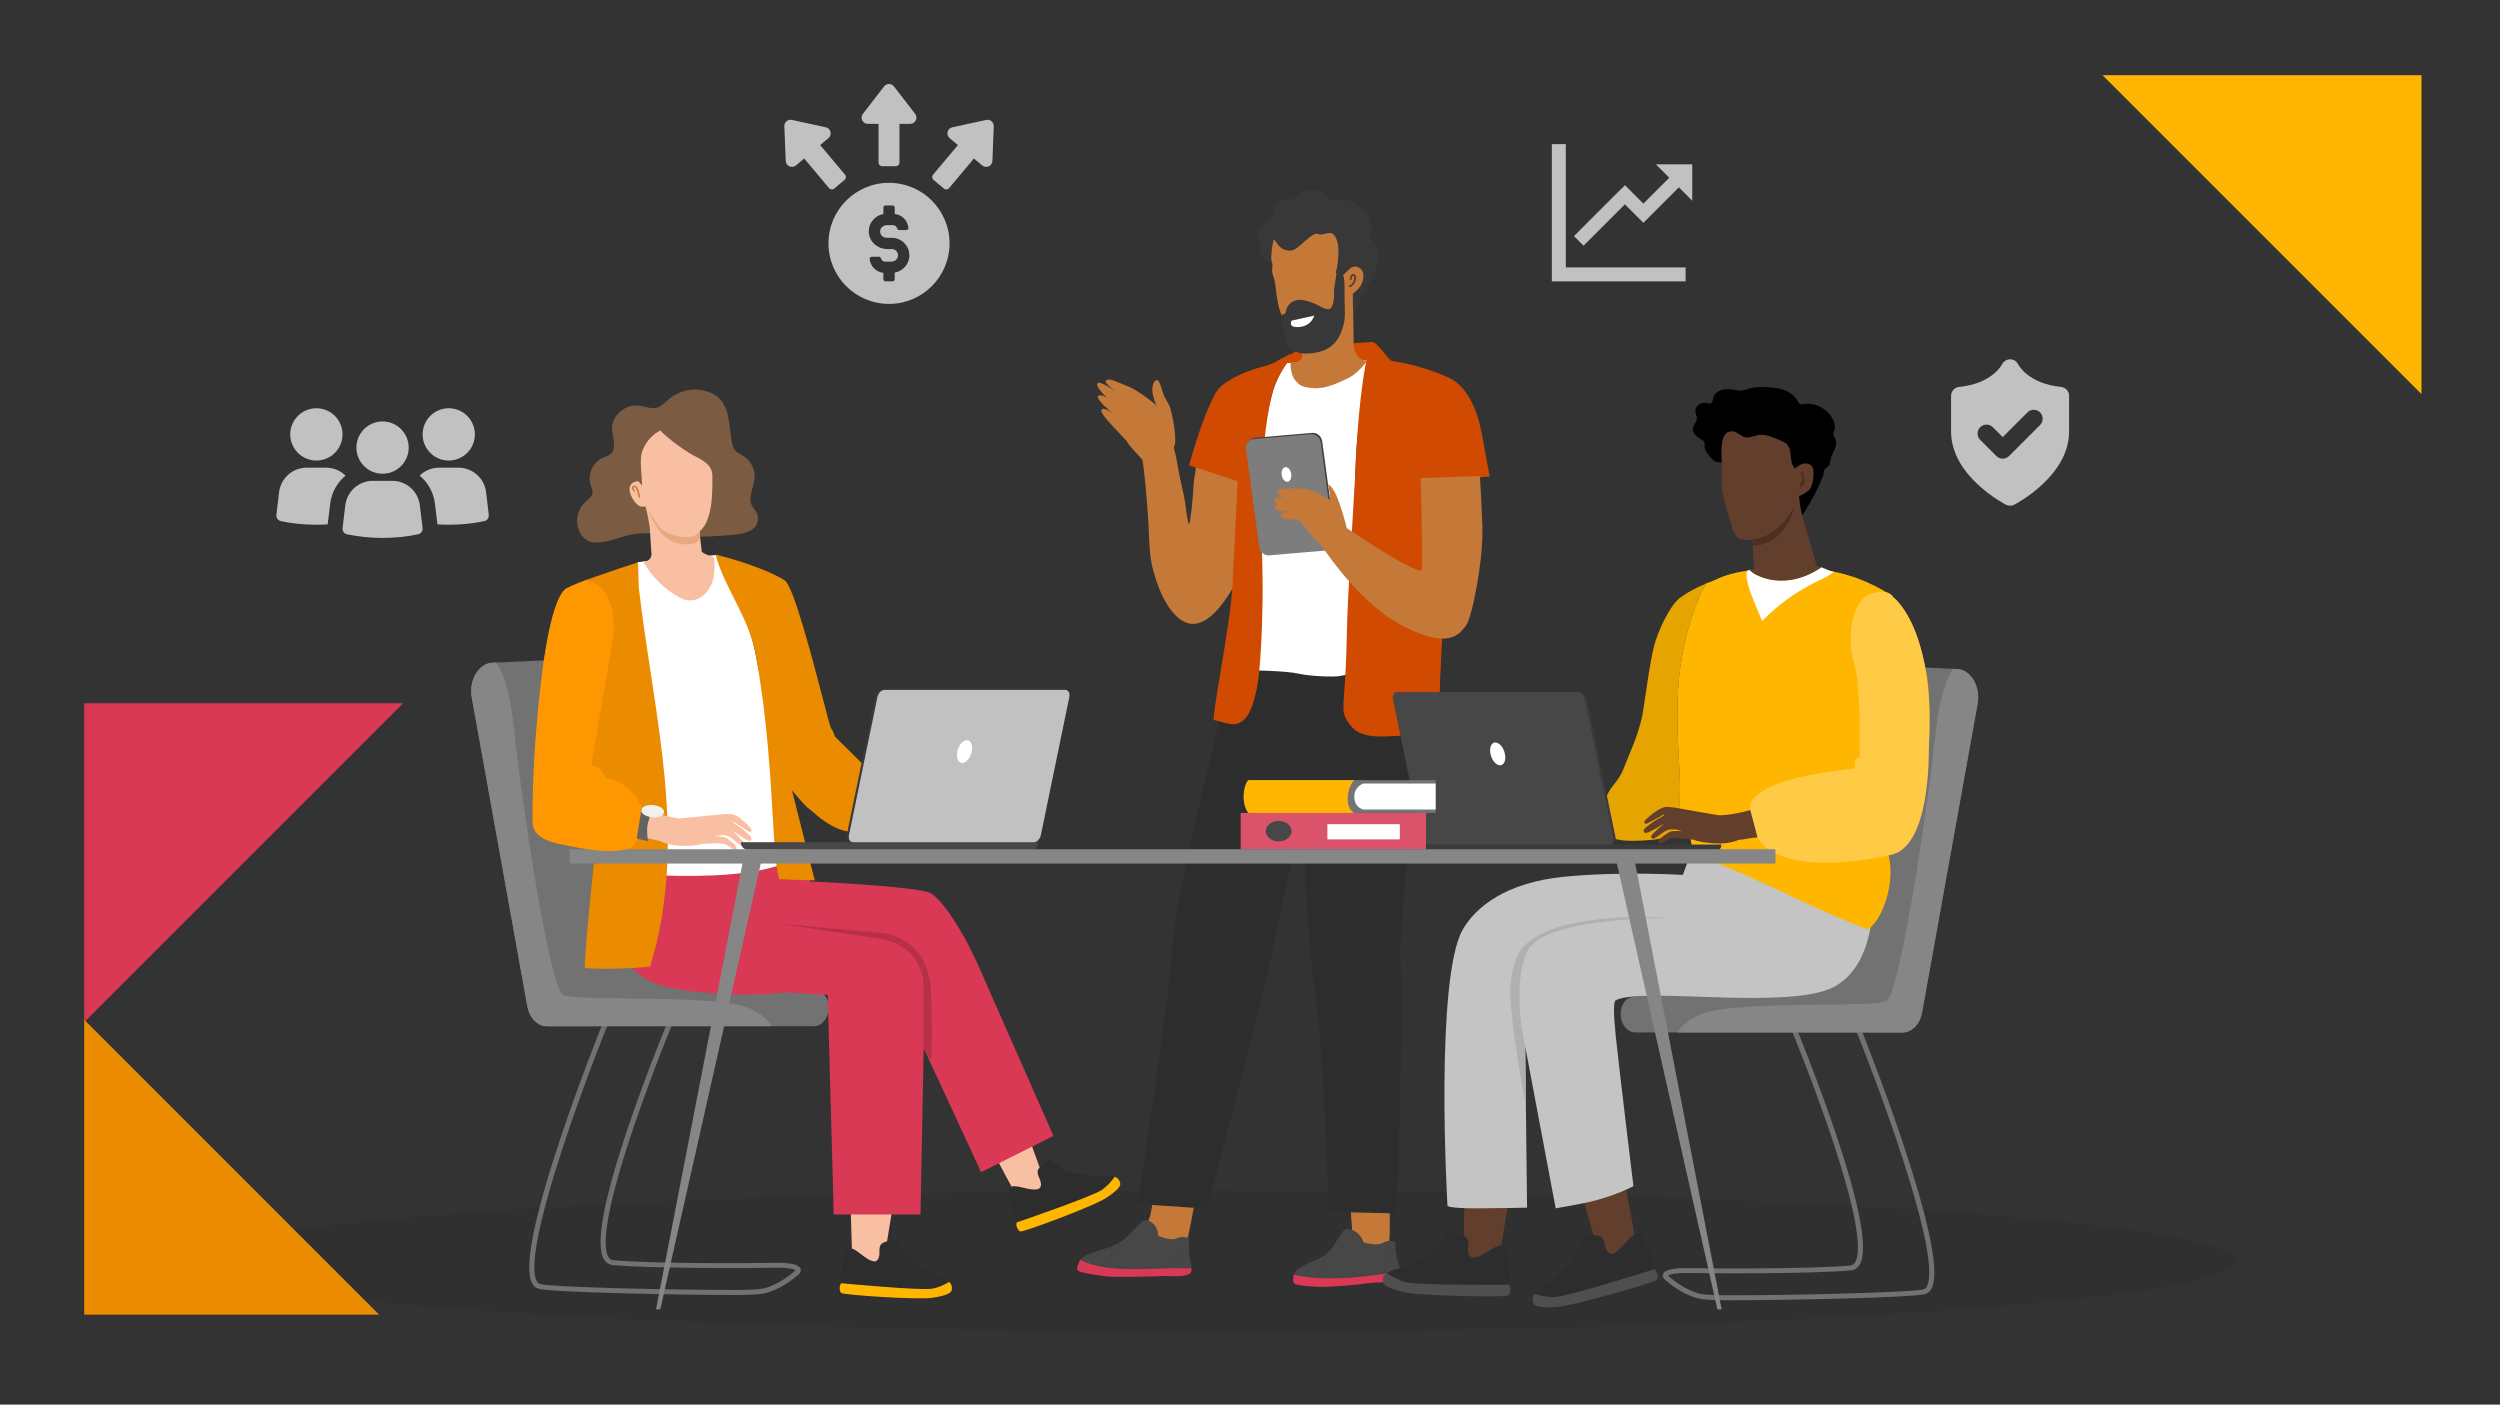 <?xml version="1.0" encoding="UTF-8"?><svg id="Vrstva_1" xmlns="http://www.w3.org/2000/svg" width="655" height="368" viewBox="0 0 655 368"><rect x="0" y="0" width="655" height="368" fill="#333333" stroke="none"/><ellipse cx="317.8" cy="330.4" rx="267.82" ry="18.5" style="fill:#000; opacity:.06; stroke-width:0px;"/><g id="man"><path d="M363.79,326.61s.02-.09.04-.14c.56-2.06.18-13.19.18-13.19l-10.18-2.37s-.37.14-.41.1l.84,11.2s-3.66,6.7-4.7,7.92c3.43,2.11,10.55-3.17,14.25-3.53Z" style="fill:#c47939; stroke-width:0px;"/><path d="M346.95,328.88c-1.57,1.05-3.5,1.74-5.25,2.62-1.16.58-2.44,1.28-2.76,2.45,1.8.57,3.63.95,5.5,1.17,1.66-1.83,3.01-3.79,2.51-6.24Z" style="fill:#474747; stroke-width:0px;"/><path d="M365.63,326.93c-.03-.49-.04-1.01-.05-1.57-.88-.29-1.77-.32-2.45-.09-.43.15-.78.39-1.21.54-1.17.42-2.94.14-4.65-.29-.26-.77-.69-1.56-1.37-2.23-.88-.87-2.24-1.48-3.17-1.25-.56.14-.89.55-1.18.96-1.2,1.7-2.03,3.67-3.59,5.09-.31.28-.66.54-1.02.78.5,2.45-.85,4.41-2.51,6.24,5.93.71,12.16-.15,18.31-1.32.07-2.57.72-4.99,2.88-6.86Z" style="fill:#474747; stroke-width:0px;"/><path d="M366.74,332.11c-.78-2.04-1.02-3.48-1.1-5.17-2.17,1.87-2.82,4.29-2.88,6.86,1.37-.26,2.73-.53,4.08-.81-.04-.49-.1-.88-.1-.88Z" style="fill:#474747; stroke-width:0px;"/><path d="M338.94,333.95c-.04.14-.06.28-.07.42,0,.11-.01.22-.02.34-.02.48-.1.98.15,1.45.38.7,5.22,1.01,7.29,1.01,3.04,0,9.2-.54,12.43-1.01,1.35-.2,6.33-.24,6.81-.28.69-.05,1.16-.45,1.29-1.38.06-.46.04-1.04,0-1.51-4.69.96-9.92,1.64-14.86,1.86-4.93.22-9.56-.02-13.04-.9Z" style="fill:#d93954; stroke-width:0px;"/><path d="M310.6,326.49c.7-1.43,2.59-12.57,2.59-12.57l-11.05-2.21s-.03,6.71-1.76,9.02c-.31.42-.69.82-1.1,1.2.72.53,1.57.95,2.29,1.34,2.97,1.71,5.99,2.61,9.03,3.22Z" style="fill:#c47939; stroke-width:0px;"/><path d="M283.08,330.05c-.18.23-.33.49-.44.78-.04.11-.08.23-.12.34-.16.48-.39.99-.29,1.49.16.75,4.27,1.31,7.61,1.74,2.4.31,12.33.05,15.65-.09.94-.04,6.61.65,6.68-1.48,0-.17,0-.38-.03-.62-.41.04-.81.06-1.22.06-4.35-.17-9.27.13-14,.1-5.18-.03-10.13-.46-13.84-2.32Z" style="fill:#d93954; stroke-width:0px;"/><path d="M311.44,326.31c0-.65.06-1.27.21-1.81-.78-.39-1.64-.52-2.38-.36-.47.1-.89.32-1.35.43-1.28.31-2.93-.17-4.48-.79-.02-.82-.2-1.67-.67-2.42-.6-.98-1.75-1.75-2.73-1.61-.6.08-1.05.47-1.46.86-1.69,1.61-3.11,3.53-5.08,4.81-.8.52-1.67.92-2.58,1.27.56.75.66,1.78.21,2.67-.83,1.24-2.12,1.78-3.42,2.35,2.62.57,5.54.76,8.54.78,3.79.03,7.72-.2,11.41-.23.31-2.56,1.4-5.11,3.78-5.92Z" style="fill:#474747; stroke-width:0px;"/><path d="M311.44,326.31c-2.38.81-3.47,3.37-3.78,5.92,1.11,0,2.21,0,3.27.04.41,0,.81-.02,1.22-.06-.14-1.42-.72-3.84-.71-5.9Z" style="fill:#474747; stroke-width:0px;"/><path d="M291.13,329.34c.45-.89.35-1.92-.21-2.67-1.5.57-3.1.99-4.62,1.53-1.18.42-2.48.92-3.22,1.85,1.39.74,2.95,1.27,4.62,1.63,1.3-.56,2.59-1.11,3.42-2.35Z" style="fill:#474747; stroke-width:0px;"/><path d="M322.24,177.89s-14.29,55.36-15.1,70.19-9.14,67.36-9.14,67.36l18.23,1.24s14.87-55.46,17.84-70.8c2.98-15.34,7.23-31.6,7.23-31.6,0,0,1.02,30.89,3.25,45.63,2.23,14.74,3.58,57.6,3.58,57.6l17.82.41s1.86-52.69,1.04-64.42c-.82-11.73,3.93-39.33,2.41-58.88-1.52-19.55-4-28.62-4-28.62l-39.94,3.94-3.22,7.95Z" style="fill:#2d2d2d; stroke-width:0px;"/><path d="M328.34,122.99c-.63-1.32-2.94-1.87-4.17-2.06-2.43-.36-4.72-1.24-7.18-1.47-.32-.03-3.18-.49-3.3-.39-.04.03-.33,3.02-.35,3.2-.04.39-.09.78-.13,1.17-.15,1.33-.39,2.01-.47,3.36-.11,1.93-.31,4.52-.52,6.41-.04.33-.53,4.01-.61,4.05-.29.15-.27-.41-.28-.42-.11-.51-.24-1.01-.32-1.53-.34-2.35-.57-4.76-1.19-7.06-.41-1.53-1.38-6.62-1.53-7.65-.15-1.04-.48-2.13-.71-3.15-.14-.62.07-.22.2-.74.52-2.14-.51-7.47-1.11-9.61-.42-1.51-1.57-2.74-1.98-4.22-.12-.43-.7-2.31-1.02-2.81-.33-.5-.6-.62-.82-.45-1.48,1.17-.89,3.74-.41,5.25.19.59.71,1.73.71,1.73,0,0-.29-.49-.49-.68,0,0-4.39-3.68-7.41-4.83-3.02-1.14-4.47-2.07-5.43-1.46-.7.45,1.32,2.08,2.46,2.93-1.36-.96-4.2-2.82-4.74-2.12-.24.31.03.91.49,1.56.64.9,1.65,1.91,2.2,2.44-.55-.47-1.58-1.17-2.44-.75-.37.18-.14.7.37,1.35,1.22,1.57,4.05,3.88,4.05,3.88,0,0-2.73-2.47-3.57-1.68-.34.32.12,1.15.97,2.23,1.27,1.6,3.4,3.75,5.1,5.57.18.19.36.38.55.57.11.71,3.24,3.86,3.99,4.76.3.36,1.29,10.14,1.66,17.2.37,7.06.08,9.61,2.89,16.86,1.3,3.36,4.73,9.44,9.21,9.01,2.43-.23,4.61-2.07,6.44-4.24,1.67-1.99,3.04-4.27,4.05-5.89,2.41-3.89,5.06-21.17,4.8-24.5-.18-2.37,1.12-3.64.06-5.84Z" style="fill:#c47939; stroke-width:0px;"/><path d="M329.29,140.3c-.73-20.54,2.24-30,3.97-36.9.93-3.71,2.75-6.74,4.23-8.74,1.95-.28,3.2-.36,3.2-.36,0,0,4.94-.12,10.54-.13,1.94,0,3.97.01,5.89.05,1.29.02,2.53.06,3.67.11-1.52,2.7-4.86,10.32-5.56,26.2-.91,20.73.03,55.61.03,55.61h0s-1.85.56-4.26.99c-1.48.27-7.64.09-10.65-.61-3.47-.81-13.1-.9-13.1-.9,0,0,2.77-14.79,2.04-35.33Z" style="fill:#fff; stroke-width:0px;"/><path d="M359.41,89.58s-15.13,1-17.8,1.53c-2.67.52-5.63,4.05-5.63,4.05l24.81-.81-1.38-4.76Z" style="fill:#d04a02; stroke-width:0px;"/><path d="M318.05,188.65c2.97.5,6.52,3,9.16-1.81.98-1.79,1.84-4.59,2.49-8.88,0,0,1.65-13.38.92-33.92-.73-20.54.9-33.73,2.63-40.63.53-2.11,1.34-4,2.22-5.6.67-1.22,3.42-5.24,3.02-5.17-1.21.2-4.75,2.68-6.22,3.03-1.16.28-2.36.61-3.58,1.01-2.89.95-5.83,2.26-8.2,4.07-1.87,1.43-2.37,2.89-3.48,5.26-2.8,5.96-5.47,15.92-5.47,15.92h0l12.71,4.14s-.07.85-.12,2.38c-.1,3.24-.88,17.22-1.24,25.11-.43,9.5-5.6,34.97-4.85,35.1Z" style="fill:#d04a02; stroke-width:0px;"/><path d="M352.31,84.37c.88,1.37,2.32-1.94,2.63-2.64,1.55-3.6,3.74-6.91,5.32-10.5.75-1.7,1.16-4.24.63-6.1-.33-1.18-1.43-2.11-1.74-3.21-.2-.69.25-1.71.19-2.43-.11-1.26-1.95-4.69-2.93-5.39-1.47-1.06-3.2-1.87-5.04-1.93-.94-.03-1.77.49-2.71.18-.57-.19-.83-1.11-1.28-1.45-1.3-.98-4.19-1.42-5.73-.85-.65.24-1.61.68-2.06,1.23-.23.28-.18.59-.55.78-1.16.62-2.99-.1-4.38.92-1.26.93-.8,2.51-1.46,3.65-.97,1.68-3.14,2.57-3.71,4.63-.2.73.46,1.48.52,2.2.09,1.13-.5,2.12.17,3.22.35.58,1.08.7,1.54,1.16,1.14,1.12,2.33,2.1,3.53,3.23.94.89,1.66,1.89,2.7,2.7.75.58,1.46.97,2.15,1.67.65.65,1.08,1.44,1.77,2.04.94.81,1.89,1.68,2.72,2.59.97,1.08,1.59,2.19,3.03,2.74,1.04.39,1.78.98,2.89,1.12.42.05,1.59.12,1.8.45Z" style="fill:#383838; stroke-width:0px;"/><path d="M333.55,63.37c-.4,2.17-.3,1.47-.49,4.21-.04.51.23,1.03.3,1.52.1.69-.12,1.48-.05,2.12.11.97.67,2.04.79,3.08.05.41.09.81.14,1.21.13,1.13.27,2.23.47,3.3.47,2.55,1.27,4.95,3.08,7.23,1.69,2.13,3.68,3.5,3.68,3.5,0,0-.13,4.25-.6,4.7-.92.87-2.77.92-2.77.92,0,0-.03,3.17,1.43,4.7,1.04,1.09,1.39,1.59,4.79,1.85,3.19.25,7.15-1.78,9.16-2.77,2.32-1.14,4.73-4.36,4.73-4.36,0,0-1.33,0-2.36-1.14-.69-.76-1.26-2.04-1.21-4.16.06-2.7-.28-11.18-.19-12.36.69-.49,1.39-1.17,1.8-1.71.84-1.12,1.56-3.6.24-4.75-3-2.63-4.32,3.78-6.29,1.3-.43-.54.13-1.37.17-1.92.17-2.38.73-5.06-.31-7.41-.3-.68-.64-1.04-1.02-1.23-1.13-.55-2.5.6-3.66.12-1.69-.69-5.03,3.98-6.87,4.28-4.02.65-4.55-4.41-4.96-2.24Z" style="fill:#c47939; stroke-width:0px;"/><path d="M353.54,75.19s.05,0,.08,0h.08c.34-.06.45-.11.79-.47.91-.97.97-2.02.64-2.59-.16-.28-.42-.42-.68-.38-.24.04-.66.27-.84,1.37-.02.13.07.26.21.28,0,0,0,0,0,0,.14.02.27-.07.29-.2.12-.75.35-.95.42-.96.04,0,.1.05.15.13.19.34.21,1.19-.57,2.03-.25.27-.26.27-.49.3h-.08c-.14.03-.23.16-.21.29.02.11.11.19.21.2Z" style="fill:#623f2d; stroke-width:0px;"/><path d="M335.73,82.47s.26,4.18.99,6.09c.73,1.92,1.58,4.25,5.98,4.06,6.2-.27,8.49-3.59,9.46-8.22.42-1.99.05-5.45.11-7.47.08-2.69-.13-4.87-.56-5.14-.75-.47-1.43-.99-1.43-.99l-.78,5.28s.3,3.6-.91,4.72c-.86.8-3.48-1.01-4.36-1.33-1.91-.7-3.61-1.18-4.84-.74-2.78.98-2.23,3.19-2.81,3.47-.58.29-.85.27-.85.27Z" style="fill:#383838; stroke-width:0px;"/><path d="M355.24,120.54c-.54,12.2-2.18,34.07-2.41,46.97-.35,19.22-2.34,18.45,1.29,22.89,2.99,3.66,10,2.32,13.58,2.36,3.4.04,5.6.59,8.99.21.26-.03.84-29.61,2.21-39.38,1.75-12.5,4.14-26.92,5.9-28,.92-.57,5.48-.72,5.48-.72,0,0,.01-.11-2-11.06-.51-2.77-2.29-10.95-7.57-14.26-1.81-1.13-9.52-4.15-15.87-4.92-1.07-.13-3.83-4.98-5.41-5.05-1.52,2.7-3.48,15.08-4.18,30.96Z" style="fill:#d04a02; stroke-width:0px;"/><path d="M347.93,143.88l-15.03,1.28c-.59.05-1.15-.14-1.61-.49-.53-.4-.9-1.02-1-1.74l-3.46-25.62c-.09-.65.07-1.25.4-1.72.35-.5.9-.84,1.55-.9l15.03-1.28c.52-.04,1.03.1,1.46.38.6.4,1.05,1.06,1.15,1.84l3.46,25.62c.09.69-.1,1.34-.47,1.82-.35.45-.87.75-1.48.8Z" style="fill:#3f3f3f; stroke-width:0px;"/><path d="M347.56,144.22l-15.03,1.28c-.59.05-1.15-.14-1.61-.49-.53-.4-.9-1.02-1-1.74l-3.46-25.62c-.09-.65.07-1.25.4-1.72.35-.5.9-.84,1.55-.9l15.03-1.28c.52-.04,1.03.1,1.46.38.6.4,1.05,1.06,1.15,1.84l3.46,25.62c.09.69-.1,1.34-.47,1.82-.35.45-.87.75-1.48.8Z" style="fill:#7d7d7d; stroke-width:0px;"/><path d="M338.3,124.2c.14,1.06-.3,1.96-.99,2.02s-1.36-.75-1.5-1.81c-.14-1.06.3-1.96.99-2.02.69-.06,1.36.75,1.5,1.81Z" style="fill:#fff; stroke-width:0px;"/><path d="M388.41,138.51c-.26-7.64-.69-13.79-.69-13.79l-15.49.53s.55,21.37.3,23.92c-.16,1.6-8.96-3.8-15.52-8.06-1.57-1.02-3.02-1.98-4.18-2.76-.05-.42-.48-2.08-1.01-3.77-.5-1.61-1.12-3.5-1.68-4.74-1.15-2.55-2.15-2.95-2.15-2.95,0,0,.49,2.8.49,3.2,0,.6-.07.87-.07.87,0,0-1.14-.7-2.49-1.4-1.31-.69-2.83-1.39-3.68-1.47-.98-.09-3.3-.2-5.12-.08-1.36.09-2.44.29-2.47.72-.07.87.96,1.31,2.01,1.53-1.27-.08-2.65-.07-2.72.38-.18,1.07.56,1.29,1.18,1.47-.4.02-1.02.26-1.06.59-.06.64.37.96,1.02,1.12.82.21,1.98.17,2.94.26-1.4-.05-2.67.32-2.5,1.34.06.37.75.5,1.61.56.97.07,2.15.07,2.9.24.93.21,2.01,2.09,3.39,3.87.75.97,1.59,1.9,2.55,2.52.01,0,.03.02.04.02,2.98,4.45,11.31,15.95,21.12,21.13,12.29,6.49,15.11,2.55,16.9.23,1.79-2.32,4.61-17.84,4.35-25.48Z" style="fill:#c47939; stroke-width:0px;"/></g><polygon points="634.43 19.71 634.43 103.26 550.88 19.71 634.43 19.71" style="fill:#ffb600; stroke-width:0px;"/><polygon points="22.06 184.26 105.61 184.26 22.06 267.81 22.06 184.26" style="fill:#d93954; stroke-width:0px;"/><polygon points="99.32 344.44 59.13 344.44 22.06 344.44 22.06 267.17 59.13 304.25 99.32 344.44" style="fill:#eb8c00; stroke-width:0px;"/><g id="chair"><path d="M453.59,340.67c13.74,0,47.35-.67,50.75-1.62.75-.21,1.34-.71,1.75-1.5,4.95-9.44-17.58-65.7-18.55-68.09-.13-.33-.53-.5-.88-.37-.35.13-.53.5-.4.83,8.07,20.06,22.35,59.9,18.6,67.06-.24.45-.54.73-.91.83-3.12.87-36.66,1.6-51.17,1.56-1.46,0-5.91-.01-7.58-.45-1.5-.4-4.52-1.51-7.97-4.52-.11-.09-.16-.16-.19-.2.28-.24,1.68-.74,5.5-.67,6.05.12,32.02.26,42.33-.69.96-.09,1.75-.57,2.29-1.4,2.4-3.69.24-15.52-6.42-35.16-4.92-14.51-10.59-28.16-10.64-28.29-.14-.33-.53-.5-.89-.36-.35.13-.52.51-.39.84.06.14,5.71,13.75,10.62,28.22,8.13,23.99,8.06,31.78,6.56,34.09-.32.49-.72.74-1.26.79-10.25.94-36.13.8-42.17.68-4.07-.08-6.37.43-6.83,1.51-.13.3-.23.91.56,1.6,3.66,3.19,6.91,4.38,8.53,4.81,1.26.33,3.78.49,7.95.5.26,0,.53,0,.81,0Z" style="fill:#727272; stroke-width:0px;"/><path d="M424.6,265.83c.05,1.29.5,2.45,1.18,3.3.69.85,1.62,1.37,2.62,1.37h11.12s42.07.01,42.07.01h16.83s.1,0,.1,0c.14,0,.28-.01.41-.03,2.26-.27,4.14-2.34,4.65-5.22l14.56-80.94c.39-2.18-.01-4.45-1.11-6.24-1.1-1.79-2.73-2.81-4.46-2.81l-.84-.04-33.89-1.55c-6.61.31-6.41,2.61-7,5.7l-9.28,76.93-33.49,4.84c-2,0-3.56,2.11-3.47,4.68Z" style="fill:#727272; stroke-width:0px;"/><path d="M439.52,270.51h42.07s16.83.01,16.83.01h.1c.14,0,.28-.01.41-.03,2.26-.27,4.14-2.34,4.65-5.22l14.56-80.94c.39-2.18-.01-4.45-1.11-6.24-1.1-1.79-2.73-2.81-4.46-2.81l-.84-.04c-1.54,2.04-3.59,6.84-4.75,18.02-1.17,11.3-4.08,31.86-6.99,47.62-2.14,11.57-4.27,20.55-5.73,21.38-1.44.82-8.85.88-17.59.98-12.11.13-26.77.34-31.67,2.73-3.16,1.54-4.74,3.14-5.48,4.54Z" style="fill:#868686; stroke-width:0px;"/></g><g id="chair-2"><path d="M191.87,339.28c-13.74,0-47.35-.67-50.75-1.62-.75-.21-1.34-.71-1.75-1.5-4.95-9.44,17.58-65.7,18.55-68.09.13-.33.53-.5.88-.37.35.13.53.5.4.83-8.07,20.06-22.35,59.9-18.6,67.06.24.45.54.73.91.83,3.12.87,36.66,1.6,51.17,1.56,1.46,0,5.91-.01,7.58-.45,1.5-.4,4.52-1.51,7.97-4.52.11-.09.16-.16.19-.2-.28-.24-1.68-.74-5.5-.67-6.05.12-32.02.26-42.33-.69-.96-.09-1.75-.57-2.29-1.4-2.4-3.69-.24-15.52,6.42-35.16,4.92-14.51,10.59-28.16,10.64-28.29.14-.33.53-.5.89-.36.35.13.52.51.39.84-.06.14-5.71,13.75-10.62,28.22-8.13,23.99-8.06,31.78-6.56,34.09.32.49.72.74,1.26.79,10.25.94,36.13.8,42.17.68,4.07-.08,6.37.43,6.83,1.51.13.3.23.91-.56,1.6-3.66,3.19-6.91,4.38-8.53,4.81-1.26.33-3.78.49-7.95.5-.26,0-.53,0-.81,0Z" style="fill:#727272; stroke-width:0px;"/><path d="M217.13,264.19c-.05,1.29-.5,2.45-1.18,3.3-.69.85-1.62,1.37-2.62,1.37h-11.12s-42.07.01-42.07.01h-16.83s-.1,0-.1,0c-.14,0-.28-.01-.41-.03-2.26-.27-4.14-2.34-4.65-5.22l-14.56-80.94c-.39-2.18.01-4.45,1.11-6.24,1.1-1.79,2.73-2.81,4.46-2.81l.84-.04,33.89-1.55c6.61.31,6.41,2.61,7,5.7l9.28,76.93,33.49,4.84c2,0,3.56,2.11,3.47,4.68Z" style="fill:#727272; stroke-width:0px;"/><path d="M202.22,268.87h-42.07s-16.83.01-16.83.01h-.1c-.14,0-.28-.01-.41-.03-2.26-.27-4.14-2.34-4.65-5.22l-14.56-80.94c-.39-2.18.01-4.45,1.11-6.24,1.1-1.79,2.73-2.81,4.46-2.81l.84-.04c1.54,2.04,3.59,6.84,4.75,18.02,1.17,11.3,4.08,31.86,6.99,47.62,2.14,11.57,4.27,20.55,5.73,21.38,1.44.82,8.85.88,17.59.98,12.11.13,26.77.34,31.67,2.73,3.16,1.54,4.74,3.14,5.48,4.54Z" style="fill:#868686; stroke-width:0px;"/></g><g id="woman"><path d="M222.85,312.34c-.16,1.02.55,20.63.55,20.63l7.79-.38,3.13-19-11.46-1.25Z" style="fill:#f9bfa2; stroke-width:0px;"/><path d="M220.44,336.19c1.34.15,7.82.97,12,1.29,3.74.29,8.61.64,11.66.15,2.03-.33,3.69-1.21,4.57-1.77-.46-.4-1.11-.7-1.84-.95-1.79-.61-4.52-2.33-5.93-3.25-1.04-.68-2.3-1.59-3.33-2.65-.89-.92-1.61-1.96-1.88-3.08-.08-.33-.12-.69-.35-.92-.29-.29-.74-.26-1.14-.19-.77.13-1.54.32-2.29.57-.36.12-.72.26-.99.54-.58.6-.52,1.56-.51,2.4,0,.84-.23,1.88-1.01,2.11-.43.13-.87-.04-1.28-.21-1.14-.47-2.29-1.49-3.35-2.24-1.55-1.12-2.87-1.68-3.54.89-.17.66-.59,2.42-.79,4.17-.14,1.16-.18,2.31-.01,3.14Z" style="fill:#2d2d2d; stroke-width:0px;"/><path d="M220.44,336.19c-.27.23-.41.7-.44,1.18-.04.6.11,1.22.42,1.4.92.53,19.68,1.8,23.68,1.27,2.83-.38,5.03-1.05,5.23-1.96.22-1-.07-1.69-.66-2.21-.88.56-2.54,1.44-4.57,1.77-3.05.49-22.32-1.29-23.66-1.44Z" style="fill:#ffb600; stroke-width:0px;"/><path d="M258.47,298.35c.25,1,9.36,17.74,9.36,17.74l6.96-3.56-6.51-18.05-9.82,3.87Z" style="fill:#f9bfa2; stroke-width:0px;"/><path d="M266.39,320.27c1.29-.42,7.52-2.33,11.47-3.76,3.53-1.28,8.11-2.96,10.71-4.67,1.73-1.14,2.9-2.64,3.48-3.51-.58-.18-1.28-.18-2.05-.11-1.87.18-5.04-.27-6.69-.53-1.22-.19-2.72-.51-4.08-1.06-1.18-.48-2.24-1.14-2.92-2.05-.2-.27-.38-.58-.68-.7-.37-.15-.78.07-1.11.29-.66.44-1.28.93-1.87,1.47-.28.26-.55.54-.69.9-.3.79.14,1.65.47,2.42.34.77.52,1.82-.09,2.36-.34.29-.81.32-1.25.33-1.22.04-2.68-.42-3.93-.68-1.85-.39-3.27-.36-2.89,2.28.1.67.41,2.46.91,4.16.33,1.12.73,2.2,1.21,2.89Z" style="fill:#2d2d2d; stroke-width:0px;"/><path d="M266.39,320.27c-.16.32-.11.81.05,1.26.2.57.58,1.07.93,1.11,1.04.11,18.69-6.46,22.13-8.6,2.44-1.51,4.18-3.04,4.01-3.96-.19-1.01-.72-1.53-1.47-1.76-.59.87-1.76,2.37-3.48,3.51-2.6,1.71-20.9,8.02-22.18,8.44Z" style="fill:#ffb600; stroke-width:0px;"/><path d="M276,297.61l-18.71-42.45s-1.44-3.46-3.53-7.49c-2.69-5.19-7.52-13.03-10.63-13.94-5.52-1.61-30.81-2.8-30.81-2.8l-8.76-14.6-37.33,5.52-3.39,18.73s-4.49,15.24,13.94,18.45c15.92,2.77,29.28.99,29.28.99l10.8.62,1.58,57.55h22.73l.83-43.59,15.05,32.51,18.95-9.5Z" style="fill:#d93954; stroke-width:0px;"/><path d="M250.87,216.44c-.17-.51-.66-1-1.19-1.65-.66-.81-1.53-1.66-2.42-2.4-.4-.33-.55-.54-.55-.66,0-.37.92.66.92.66l2.8,2.41s.54.37.74-.09c.15-.35-.19-.83-.19-.83,0,0-.59-.9-1.43-1.88-.71-.84-1.6-1.73-2.44-2.18-.59-.31-2.14-.47-4.07-.55-3.91-.15-7.89-.28-10-.44,0,0-2.8-.53-7.44-2.99-1.17-.45-4.96,4.33-4.32,6.09,3.82,1.04,3.69,1.44,5.62,1.94.85.76,3.27,1.86,6.18,2.25,3.74.5,4.9.18,4.9.18,0,0,4.9.26,6.06,1.03.62.41,1.11.92,1.49,1.29.38.37.65.59.83.45.58-.45.13-1.22-.66-2.1-.33-.37-.71-.75-1.11-1.15-.76-.76-3.19-1.02-3.19-1.02,0,0,1.44-.21,2.57.08.71.19,1.13.39,1.76,1,.3.28,1.01,1.09,1.23,1.32.24.25.51.6.71.73.2.13.35.39.68.28.49-.16.55-.59-.19-1.63-.24-.34-.76-1.07-1.04-1.48-.47-.68-1.02-1.26-1.36-1.6.89.84,3.27,3.06,4.21,3.61.31.18.53.1.68,0,.13-.09.32-.3.2-.68Z" style="fill:#a7a7a7; stroke-width:0px;"/><path d="M197.97,171.39c-1.66-9.38-7.93-19.01-9.86-25.94-.74-.17-5.11.58-8.27.85-2.15.18-11.35.73-11.34.8l-1.33.22-.28.09s-1.25,2.12-1.25,5.83c2.58,22.29,6.9,53.99,8.47,76.15,9.94.27,24.52.23,33.26-3.96-.82-13.9-6.75-39.77-9.4-54.04Z" style="fill:#fff; stroke-width:0px;"/><path d="M197.97,171.39c-1.65-9.38-8.19-17.43-10.49-26.08,5.77,1.34,14.29,4.26,18.14,6.77,1.15.75,2.99,6,4.89,12.4,3.3,11.09,6.78,25.64,7.19,26.23.65.93,1.06,2.29,1.06,2.29l12.67,12.5s-1.88,6.23-3.98,9.9c-.85,1.48-1.73,2.53-2.53,2.6-2.67.22-5.1-.62-7.14-1.75-2.94-1.62-5.06-3.85-5.88-4.41-.98-.66-3.08-3.22-4.4-4.75,2.21,8.96,5.98,23.58,5.98,23.58,0,0-5.13-.12-9.33-.35-.95-3.43-1.2-8.46-1.43-11.96-.89-15.76-1.78-30.92-4.76-46.97Z" style="fill:#eb8c00; stroke-width:0px;"/><path d="M140.4,194.48c.12-2.92,1.59-13.42,1.84-19.52.13-3.13,4.32-20.9,6.72-21,.55-.81,13-4.94,18.21-6.64,0,.98.19,5.56.19,6.62,3.93,33.99,13.19,66.07,2.94,99.33-5.65.54-11.34.68-16.99.4-.64-.03,2.45-28.83,2.62-31.17-1.81-.31-5.6-1.07-6.66-1.11-3.73-.15-8.11-1.51-9.2-4.04-1.09-2.53-.1-12.45.34-22.87Z" style="fill:#eb8c00; stroke-width:0px;"/><path d="M180.93,217.51c0,1.11.87,2.04,1.95,2.09s1.96-.82,1.97-1.93c0-1.11-.87-2.04-1.95-2.09s-1.96.82-1.97,1.93ZM181.33,217.52c0-.89.7-1.58,1.56-1.55.86.03,1.55.78,1.55,1.67,0,.89-.7,1.58-1.56,1.55-.86-.03-1.55-.78-1.55-1.67Z" style="fill:#9f9f9f; stroke-width:0px;"/><path d="M184.14,102.25c6.89,1.44,6.68,7.11,7.46,12.72.15,1.09.33,2.26,1.07,3.08.6.67,1.47,1.01,2.22,1.5,1.87,1.22,2.99,3.51,2.81,5.73-.2,2.49-1.86,5.11-.66,7.3.31.56.78,1.02,1.1,1.57.63,1.08.6,2.52-.08,3.57-1.17,1.83-4.23,2.26-6.19,2.42-4.04.32-8.1.65-12.14.4-4.83-.3-9.72-1.41-14.46-.45-2.97.6-5.8,2.01-8.84,2.06-.76.01-1.53-.06-2.22-.36-.87-.37-1.56-1.08-2.06-1.88-1.58-2.54-1.12-6.15,1.03-8.22.85-.81,2.01-1.56,2.07-2.73.04-.63-.27-1.23-.48-1.82-.92-2.7.5-5.99,3.11-7.16.7-.32,1.49-.5,2.07-1.01,1.89-1.63.29-4.67.42-7.16.13-2.45,2.15-4.48,4.45-5.32,2.72-.99,5.49,1.2,7.76.14,1.02-.48,1.8-1.35,2.67-2.07,2.4-2,5.7-2.94,8.76-2.33.04,0,.07.01.11.02Z" style="fill:#7c5b43; stroke-width:0px;"/><path d="M187.04,145.97c-.36-.14-2.24-.59-3.19-1.42l-.58-5.27c2.31-2.02,3.12-5.88,3.29-9.85.07,0,.13-5.21.06-5.2-.29-3.14-3.72-4.1-5.76-5.37-5.26-3.27-7.88-6.07-7.88-6.07,0,0-3.56,1.61-4.84,5.85-.56,1.84,0,5.78.1,8.54-.1,0-.95-1.12-1.06-1.12-1.36.09-2.4.89-2.23,2.45.17,1.56,1.85,4.3,3.22,4.21.1,0,.86.02.96,0,0,0,.42,1.27,1.1,5.31,0,0,.39,6.91.48,7-.11,2.33-2.21,2.07-2.21,2.07,2.24,3.97,5.55,7.31,9.7,9.54,4.4,2.2,8.07-1.47,8.8-5.5.24-2.14.33-3.03.04-5.17Z" style="fill:#f9bfa2; stroke-width:0px;"/><path d="M167.54,130.41s.02,0,.03,0c.11-.01.18-.11.17-.21-.04-.26-.44-2.51-1.21-2.93-.16-.09-.34-.1-.5-.04-.35.13-.46.34-.48.5-.08.48.5,1,.56,1.06.08.07.21.07.28,0,.07-.08.07-.2-.02-.27-.16-.14-.47-.49-.43-.71,0-.03.02-.13.24-.21.05-.02.1-.02.15.01.45.25.85,1.76,1.01,2.65.02.09.1.16.2.17Z" style="fill:#c47939; stroke-width:0px;"/><path d="M183.26,139.33s-.7,1.11-2.68,1.36c-1.98.25-6.1-.54-7.81-2.74s-2.88-4.18-2.88-4.18c0,0,.93,3.43,3.95,6.51,3.02,3.08,7.32,2.31,8.05,2.13,1.45-.35,1.53-2,1.53-2l-.16-1.08Z" style="fill:#e9a97f; stroke-width:0px;"/><path d="M196.83,219.44c-.24-.48-.8-.9-1.41-1.47-.77-.71-1.75-1.43-2.73-2.04-.44-.27-.62-.46-.64-.58-.06-.37,1,.53,1,.53l3.11,1.99s.59.29.72-.19c.1-.37-.3-.8-.3-.8,0,0-.71-.81-1.68-1.66-.82-.73-1.82-1.49-2.72-1.81-.63-.23-2.19-.16-4.1.03-3.89.4-7.85.83-9.96.97,0,0-2.84-.14-7.79-1.92-1.23-.28-4.3,4.98-3.42,6.63,3.92.49,3.85.91,5.84,1.13.95.64,3.5,1.38,6.43,1.36,3.77-.03,4.88-.51,4.88-.51,0,0,4.88-.43,6.15.17.67.32,1.23.75,1.66,1.06.43.31.73.5.89.33.51-.53-.05-1.22-.95-1.98-.38-.32-.81-.65-1.26-.98-.86-.64-3.3-.56-3.3-.56,0,0,1.39-.41,2.55-.28.73.08,1.17.23,1.88.74.33.24,1.16.94,1.4,1.14.28.22.59.52.81.63.22.1.4.33.71.18.46-.22.46-.66-.41-1.58-.28-.3-.91-.95-1.24-1.32-.57-.61-1.18-1.11-1.57-1.39,1,.71,3.67,2.57,4.67,2.98.33.13.54.02.67-.1.12-.11.28-.35.1-.7Z" style="fill:#f9bfa2; stroke-width:0px;"/><path d="M171.11,211.89s-.95,1.95-1.38,3.88c-.43,1.92.06,4.62.06,4.62l-3.23-.75s-.08-3.86.93-6.16c1.01-2.29.63-1.74.63-1.74l2.99.15Z" style="fill:#636363; stroke-width:0px;"/><path d="M167.99,212.3c-.04.88,1.28,1.7,2.94,1.83,1.66.13,3.03-.49,3.07-1.37.04-.88-1.28-1.7-2.94-1.83-1.66-.13-3.03.49-3.07,1.37Z" style="fill:#f0f0f0; stroke-width:0px;"/></g><path d="M425.15,307.34c.4,1.07,3.97,20.97,3.97,20.97l-9.57,2.45-5.59-19.53,11.19-3.9Z" style="fill:#623f2d; stroke-width:0px;"/><path d="M433.41,332.55c-1.45.49-8.43,2.93-12.99,4.29-4.08,1.21-9.38,2.77-12.88,2.97-2.33.13-4.37-.42-5.48-.81.42-.55,1.06-1.02,1.81-1.46,1.83-1.09,4.46-3.6,5.81-4.94,1-.99,2.18-2.27,3.07-3.67.77-1.21,1.33-2.51,1.36-3.78,0-.37-.03-.78.17-1.08.25-.38.76-.46,1.21-.48.89-.05,1.78-.03,2.67.06.42.04.86.11,1.22.34.78.5.94,1.56,1.13,2.48.19.91.7,1.98,1.61,2.04.5.04.95-.26,1.37-.54,1.15-.78,2.19-2.16,3.18-3.23,1.45-1.58,2.78-2.51,4.13.11.35.67,1.22,2.47,1.86,4.32.42,1.22.75,2.45.76,3.39Z" style="fill:#2d2d2d; stroke-width:0px;"/><path d="M433.41,332.55c.35.18.62.65.77,1.16.18.64.16,1.35-.14,1.61-.89.79-21.38,6.69-25.94,7.08-3.22.27-5.82.07-6.26-.86-.48-1.03-.32-1.85.21-2.55,1.11.39,3.15.95,5.48.81,3.5-.2,24.42-6.77,25.87-7.26Z" style="fill:#4f4f4f; stroke-width:0px;"/><path d="M395.73,310.77c.1,1.14-3.51,21.99-3.51,21.99l-8.82-1.16.33-21.26,12.01.43Z" style="fill:#623f2d; stroke-width:0px;"/><path d="M395.32,336.59c-1.54.04-8.97.33-13.75.29-4.28-.04-9.84-.11-13.27-.94-2.28-.56-4.1-1.69-5.05-2.39.56-.4,1.31-.66,2.17-.87,2.08-.5,5.33-2.14,7.01-3.02,1.24-.65,2.75-1.53,4-2.61,1.09-.93,1.99-2.01,2.39-3.22.11-.35.19-.75.47-.98.35-.29.86-.22,1.31-.11.87.21,1.73.5,2.56.85.4.17.8.36,1.08.69.61.71.46,1.77.39,2.7-.07.93.11,2.1.97,2.43.47.18.99.03,1.47-.11,1.33-.41,2.73-1.42,3.99-2.16,1.85-1.09,3.39-1.58,3.95,1.32.14.74.47,2.72.56,4.68.06,1.29.02,2.56-.24,3.47Z" style="fill:#2d2d2d; stroke-width:0px;"/><path d="M395.32,336.59c.29.28.42.81.41,1.34,0,.67-.23,1.33-.59,1.5-1.09.5-22.53.12-27.04-.84-3.19-.68-5.64-1.64-5.79-2.66-.17-1.12.21-1.86.93-2.38.96.7,2.77,1.83,5.05,2.39,3.43.83,25.48.69,27.03.65Z" style="fill:#4f4f4f; stroke-width:0px;"/><path d="M383.15,243.69c3.4-6.04,11.43-12.47,26.54-13.97,15.11-1.51,31.22-.49,31.22-.49l3.66-10.13,43,4.02,3.01,9.53s1.85,18.78-9.47,25.58c-9.46,5.69-38.6,1.96-52.01,2.76-2.63.16-4.65.49-5.8,1.1-.66.35-.49,4.23,0,9.07.89,8.67,4.66,39.61,4.66,39.61,0,0-3.91,2.11-9.78,3.7-3.58.97-10.59,2.11-10.59,2.11l-2.92-15.49-5.07-26.92.49,42.24s-9.78.18-13.03.18c-7.95,0-7.82-.7-7.82-.7,0,0-.9-15.34-.79-32.03.11-16.12,1.2-33.92,4.7-40.13Z" style="fill:#c4c4c4; stroke-width:0px;"/><path d="M462.83,221.01c1.22,0,2.44-.13,3.63-.38l-.09-.44c-1.44.3-2.92.42-4.38.35-.4-.02-.81-.19-.95-.39-.05-.08-.06-.15-.04-.24l-.43-.14c-.07.22-.04.44.1.63.26.37.84.56,1.3.58.29.01.58.02.87.02Z" style="fill:#bababa; stroke-width:0px;"/><path d="M392.83,215.06c.29-.48.89-.86,1.57-1.4.85-.67,1.91-1.33,2.97-1.88.48-.25.67-.42.7-.55.09-.37-1.07.46-1.07.46l-3.36,1.8s-.63.25-.72-.25c-.07-.38.38-.8.38-.8,0,0,.8-.78,1.86-1.58.9-.68,1.99-1.39,2.94-1.65.67-.18,2.27,0,4.22.35,3.98.71,9.44,2.09,11.6,2.4,0,0,2.72-.77,7.95-2.22,3.37-.61,3.37,6.62,2.06,7.54-4.08.2-4.3-.07-6.36,0-1.03.58-3.7,1.61-6.72,1.36-3.88-.32-4.98-.91-4.98-.91,0,0-5-.82-6.34-.3-.72.28-1.32.68-1.79.96s-.79.45-.94.27c-.49-.58.14-1.25,1.13-1.96.41-.3.89-.6,1.37-.91.94-.6,3.44-.32,3.44-.32,0,0-1.4-.53-2.61-.48-.76.03-1.22.15-1.99.61-.36.22-1.26.88-1.53,1.06-.3.2-.65.49-.88.58-.23.09-.44.31-.75.13-.46-.27-.42-.71.55-1.6.31-.29,1.01-.91,1.38-1.26.63-.58,1.3-1.04,1.72-1.31-1.08.65-3.98,2.36-5.05,2.7-.35.11-.56-.02-.69-.16-.12-.12-.26-.38-.05-.73Z" style="fill:#623f2d; stroke-width:0px;"/><g id="laptop"><path d="M194.11,220.66v.08c0,1.04.84,1.89,1.87,1.89h74.11c1.03,0,1.88-.84,1.88-1.89v-.08h-77.86Z" style="fill:#474747; stroke-width:0px;"/><path d="M270.28,220.67h-47.37c-.8,0-1.28-.86-1.06-1.9l7.45-36.13c.21-1.04,1.04-1.89,1.84-1.89h47.37c.8,0,1.28.86,1.06,1.9l-7.45,36.13c-.21,1.04-1.04,1.89-1.84,1.89Z" style="fill:#3a3a3a; stroke-width:0px;"/><path d="M270.87,220.67h-47.37c-.8,0-1.28-.86-1.06-1.9l7.45-36.13c.21-1.04,1.04-1.89,1.84-1.89h47.37c.8,0,1.28.86,1.06,1.9l-7.45,36.13c-.21,1.04-1.04,1.89-1.84,1.89Z" style="fill:#c1c1c1; stroke-width:0px;"/><path d="M254.6,196.91c-.34,1.65-1.47,2.99-2.51,2.99-1.05,0-1.62-1.34-1.28-2.99.34-1.65,1.47-2.99,2.51-2.99s1.62,1.34,1.28,2.99Z" style="fill:#fff; stroke-width:0px;"/></g><path d="M540,101.38c-8.59-.88-11.13-5.68-11.25-5.93-.39-.8-1.19-1.3-2.08-1.31-.89,0-1.72.5-2.13,1.3-.1.21-2.63,5.05-11.26,5.94-1.19.12-2.1,1.13-2.1,2.33v9.36c0,11.64,13.8,18.86,14.39,19.17.34.17.7.26,1.07.26s.73-.09,1.07-.26c.59-.3,14.39-7.53,14.39-19.17v-9.36c0-1.2-.91-2.2-2.1-2.33ZM534.48,111.37l-8.12,8.12c-.46.46-1.05.68-1.65.68s-1.2-.23-1.65-.68l-4.25-4.25c-.91-.91-.91-2.39,0-3.31.91-.91,2.39-.91,3.31,0l2.6,2.59,6.47-6.47c.91-.91,2.39-.91,3.31,0,.91.91.91,2.39,0,3.31Z" style="fill:#c1c1c1; stroke-width:0px;"/><g id="_7"><polygon points="410.24 37.76 406.58 37.76 406.58 70.06 406.58 73.72 410.24 73.72 441.63 73.72 441.63 70.06 410.24 70.06 410.24 37.76" style="fill:#c1c1c1; stroke-width:0px;"/><polygon points="433.83 43.05 437.34 46.57 430.56 53.35 425.74 48.52 424.52 49.74 424.5 49.73 412.38 61.86 414.89 64.37 425.72 53.54 429.56 57.38 430.56 58.38 439.86 49.08 443.37 52.6 443.37 43.05 433.83 43.05" style="fill:#c1c1c1; stroke-width:0px;"/></g><path d="M227.37,32.45h2.81v10.14c0,.52.42.95.95.95h3.58c.52,0,.95-.43.95-.95v-10.14h2.81c1.36,0,2.12-1.56,1.29-2.63l-5.55-7.18c-.65-.85-1.93-.85-2.58,0l-5.55,7.18c-.83,1.07-.07,2.63,1.29,2.63Z" style="fill:#c1c1c1; stroke-width:0px;"/><path d="M218.55,49.42l2.74-2.3c.4-.34.45-.94.12-1.34l-6.52-7.77,2.16-1.81c1.04-.87.62-2.56-.7-2.85l-8.87-1.93c-1.04-.23-2.02.59-1.98,1.66l.36,9.07c.05,1.36,1.64,2.06,2.68,1.19l2.16-1.81,6.52,7.77c.34.4.94.45,1.34.12Z" style="fill:#c1c1c1; stroke-width:0px;"/><path d="M258.38,31.42l-8.87,1.93c-1.33.29-1.74,1.97-.7,2.85l2.16,1.81-6.52,7.77c-.34.4-.29,1,.12,1.34l2.74,2.3c.4.34,1,.28,1.34-.12l6.52-7.77,2.16,1.81c1.04.87,2.63.17,2.68-1.19l.36-9.07c.04-1.07-.93-1.89-1.98-1.66Z" style="fill:#c1c1c1; stroke-width:0px;"/><path d="M232.92,47.9c-8.76,0-15.86,7.1-15.86,15.86s7.1,15.86,15.86,15.86,15.86-7.1,15.86-15.86-7.1-15.86-15.86-15.86ZM234.41,71.41v1.74c0,.31-.25.56-.56.56h-1.85c-.31,0-.56-.25-.56-.56v-1.67c-1.9-.21-3.4-1.7-3.59-3.61-.01-.15.03-.3.14-.41.11-.12.26-.19.42-.19h1.87c.26,0,.48.18.54.42.11.5.55.86,1.06.86h1.64c.9,0,1.67-.65,1.75-1.48.05-.47-.1-.93-.42-1.28-.31-.35-.76-.54-1.22-.54h-1.2c-2.46,0-4.56-1.83-4.79-4.15-.24-2.43,1.43-4.6,3.81-5.01v-1.7c0-.31.25-.56.56-.56h1.85c.31,0,.56.25.56.56v1.67c1.9.21,3.4,1.7,3.59,3.61.02.15-.04.3-.14.41-.11.12-.26.19-.42.19h-1.87c-.26,0-.48-.18-.54-.42-.11-.5-.56-.86-1.06-.86h-1.63c-.9,0-1.67.65-1.75,1.48-.05.47.1.93.42,1.28.31.35.76.55,1.22.55h1.4c1.3,0,2.54.55,3.42,1.52.89.98,1.3,2.24,1.17,3.56-.19,1.99-1.75,3.64-3.81,4.05Z" style="fill:#c1c1c1; stroke-width:0px;"/><path d="M82.89,120.66c3.79,0,6.85-3.07,6.85-6.85s-3.07-6.85-6.85-6.85-6.85,3.07-6.85,6.85,3.07,6.85,6.85,6.85Z" style="fill:#c1c1c1; stroke-width:0px;"/><path d="M73.56,136.53c2.95.64,6.08.95,9.32.95,1,0,2-.02,2.97-.1l.67-5.46c.36-2.95,1.85-5.52,4.01-7.3-1.33-1.31-3.13-2.09-5.09-2.09h-5.09c-3.68,0-6.78,2.74-7.23,6.42l-.71,5.92c-.09.76.4,1.48,1.16,1.66Z" style="fill:#c1c1c1; stroke-width:0px;"/><path d="M117.57,120.66c3.78,0,6.85-3.07,6.85-6.85s-3.07-6.85-6.85-6.85-6.85,3.07-6.85,6.85,3.07,6.85,6.85,6.85Z" style="fill:#c1c1c1; stroke-width:0px;"/><path d="M113.94,131.92l.67,5.46c.97.09,1.97.1,2.97.1,3.24,0,6.37-.31,9.32-.95.76-.17,1.24-.9,1.16-1.66l-.71-5.92c-.43-3.68-3.56-6.42-7.21-6.42h-5.11c-1.97,0-3.76.78-5.08,2.09,2.16,1.78,3.64,4.35,3.99,7.3Z" style="fill:#c1c1c1; stroke-width:0px;"/><path d="M89.75,138.32c-.09.77.4,1.5,1.16,1.66,2.94.62,6.07.96,9.32.96s6.38-.34,9.32-.96c.76-.16,1.25-.89,1.16-1.66l-.71-5.93c-.43-3.66-3.54-6.41-7.22-6.41h-5.09c-3.68,0-6.78,2.75-7.22,6.41l-.71,5.93Z" style="fill:#c1c1c1; stroke-width:0px;"/><path d="M100.23,124.12c3.78,0,6.85-3.07,6.85-6.85s-3.07-6.85-6.85-6.85-6.85,3.07-6.85,6.85,3.07,6.85,6.85,6.85Z" style="fill:#c1c1c1; stroke-width:0px;"/><path d="M338.42,84l5.92-1.31s-.68,2.7-3.89,2.98-2.03-1.67-2.03-1.67Z" style="fill:#fff; stroke-width:0px;"/><path d="M439.52,184c.37-18.84,7.36-31.05,7.38-31.08-2.36,1.01-4.72,2.21-6.58,3.57-2.96,2.18-5.97,9.09-6.9,12.55-1.23,4.57-2.69,16.37-3.18,18.65-1.16,5.39-3.39,9.84-4.87,13.72-1.48,3.88-4,4.69-4.85,8.73s1.54,7,1.54,7c0,0-3.79,4.16,10.36,2.94,1.91-.16,3.7-.54,5.38-1.05,4.31-8.88,1.36-16.66,1.72-35.02Z" style="fill:#e6a400; stroke-width:0px;"/><path d="M504.31,174.24c-2.39-10.9-5.61-14.95-8.28-17.78-.53-.56-6.64-4.88-15.75-6.73-2.08-.42-21.25-2.64-30.81,2.16-.84.31-1.71.66-2.58,1.03-.01.02-7.01,12.24-7.38,31.08-.36,18.36,2.59,26.14-1.72,35.02,1.73-.53,3.34-1.22,4.81-2,.31,2.09.31,5.12,1.76,6.57.69.7,1.64,1.06,2.56,1.41,15.62,5.89,26.76,12.61,42.38,18.49,3.25-1.62,7.44-11.2,5.53-19.43,4.29-1.06,6.69-5.59,7.42-7.82.89-2.72,3.16-15.95,3.16-22.75,0-4.52.63-11.28-1.12-19.25Z" style="fill:#ffb600; stroke-width:0px;"/><path d="M430.74,217.34c.29-.48.89-.86,1.57-1.4.85-.67,1.91-1.33,2.97-1.88.48-.25.67-.42.7-.55.09-.37-1.07.46-1.07.46l-3.36,1.8s-.63.25-.72-.25c-.07-.38.38-.8.38-.8,0,0,.8-.78,1.86-1.58.9-.68,1.99-1.39,2.94-1.65.67-.18,2.27,0,4.22.35,3.98.71,8.02,1.46,10.18,1.77,0,0,2.94.08,8.17-1.36,1.28-.19,4.04,5.45,3,7.08-4.08.2-4.04.64-6.1.71-1.03.58-3.71,1.14-6.73.9-3.88-.32-4.98-.91-4.98-.91,0,0-5-.82-6.34-.3-.72.28-1.32.68-1.79.96-.46.29-.79.45-.94.27-.49-.58.14-1.25,1.13-1.96.41-.3.89-.6,1.37-.91.94-.6,3.44-.32,3.44-.32,0,0-1.4-.53-2.61-.48-.76.03-1.22.15-1.99.61-.36.22-1.26.88-1.53,1.06-.3.2-.65.49-.88.58-.23.09-.44.31-.75.13-.46-.27-.42-.71.55-1.6.31-.29,1.01-.91,1.38-1.26.63-.58,1.3-1.04,1.72-1.31-1.08.65-3.98,2.36-5.04,2.7-.35.11-.56-.02-.69-.16-.12-.12-.26-.38-.05-.73Z" style="fill:#623f2d; stroke-width:0px;"/><path d="M458.58,212.26s-1.64-2.84,5.51-6.21,22.04-4.74,22.04-4.74c0,0-.89-2.35,1.06-2.89,0,0,.53-18.45-1.42-24.74-1.95-6.28-.71-16.28,4.25-18.02,4.96-1.74,6,.79,6,.79,0,0,11.14,7.86,9.31,39.72,0,0,.71,26.58-10.49,27.89,0,0-26.67,6.61-34.27-4.28l-1.99-7.52Z" style="fill:#ffcb47; stroke-width:0px;"/><g id="laptop-2"><path d="M450.99,221.27v.08c0,1.04-.84,1.89-1.87,1.89h-74.11c-1.03,0-1.88-.84-1.88-1.89v-.08h77.86Z" style="fill:#3a3a3a; stroke-width:0px;"/><path d="M374.83,221.27h47.37c.8,0,1.28-.86,1.06-1.9l-7.45-36.13c-.21-1.04-1.04-1.89-1.84-1.89h-47.37c-.8,0-1.28.86-1.06,1.9l7.45,36.13c.21,1.04,1.04,1.89,1.84,1.89Z" style="fill:#3a3a3a; stroke-width:0px;"/><path d="M374.24,221.27h47.37c.8,0,1.28-.86,1.06-1.9l-7.45-36.13c-.21-1.04-1.04-1.89-1.84-1.89h-47.37c-.8,0-1.28.86-1.06,1.9l7.45,36.13c.21,1.04,1.04,1.89,1.84,1.89Z" style="fill:#474747; stroke-width:0px;"/><path d="M390.5,197.52c.34,1.65,1.47,2.99,2.51,2.99,1.05,0,1.62-1.34,1.28-2.99-.34-1.65-1.47-2.99-2.51-2.99-1.05,0-1.62,1.34-1.28,2.99Z" style="fill:#fff; stroke-width:0px;"/></g><g id="books"><rect x="325.06" y="212.98" width="48.56" height="9.56" transform="translate(698.67 435.52) rotate(180)" style="fill:#db536a; stroke-width:0px;"/><rect x="347.78" y="215.95" width="18.97" height="3.98" transform="translate(714.53 435.87) rotate(180)" style="fill:#fff; stroke-width:0px;"/><path d="M331.63,217.76c0,1.48,1.51,2.68,3.38,2.68s3.38-1.2,3.38-2.68-1.51-2.68-3.38-2.68-3.38,1.2-3.38,2.68Z" style="fill:#474747; stroke-width:0px;"/><polygon points="327.58 212.98 376.14 212.98 376.14 204.4 354.82 204.4 327.58 204.4 327.58 212.98" style="fill:#747474; stroke-width:0px;"/><path d="M357.17,212.09h18.97v-6.8h-18.97s-2.34.76-2.35,3.4c0,2.93,2.35,3.4,2.35,3.4Z" style="fill:#fff; stroke-width:0px;"/><path d="M354.82,204.4s-1.53,1.31-1.72,4.55c-.19,3.24,1.72,4.03,1.72,4.03h-27.77s-1.33-1.51-1.23-4.52c.1-3.01,1.23-4.07,1.23-4.07h27.77Z" style="fill:#ffb600; stroke-width:0px;"/></g><path d="M399.61,274.14s-3.7-15.23.43-24.68c4.12-9.45,37.76-8.94,37.76-8.94,0,0-28.83-2.41-38.62,7.39,0,0-4.47,4.47-3.26,16.5,1.2,12.03,3.88,25.43,3.88,25.43l-.18-15.7Z" style="fill:#b0b0b0; stroke-width:0px;"/><g id="table"><rect x="149.26" y="222.5" width="315.91" height="3.75" transform="translate(614.42 448.75) rotate(180)" style="fill:#868686; stroke-width:0px;"/><polygon points="428.22 225.19 451.07 343.05 449.96 343.05 423.21 224.37 428.22 225.19" style="fill:#868686; stroke-width:0px;"/><polygon points="194.73 225.19 171.88 343.05 173 343.05 199.75 224.37 194.73 225.19" style="fill:#868686; stroke-width:0px;"/></g><path d="M472.04,135.17c1.05-1.46,1.96-3.02,2.83-4.59.86-1.56,1.64-3.17,2.33-4.81.19-.45.43-.92.56-1.4.09-.32,0-.67.09-.97.2-.7.99-.92,1.38-1.49.28-.41.28-.94.36-1.42.17-.95.69-1.79,1.07-2.67.38-.88.62-1.92.23-2.79-.2-.43-.54-.82-.56-1.29-.02-.39.19-.75.31-1.12.24-.78.06-1.64-.26-2.39-1.24-2.97-4.66-4.87-7.83-4.34-.28.05-.58.11-.85,0-.36-.14-.55-.53-.74-.87-.81-1.46-2.31-2.45-3.9-2.97-1.59-.52-3.29-.61-4.96-.64-1.19-.02-2.4,0-3.55.32-.74.21-1.45.54-2.22.6-.54.04-1.07-.06-1.6-.15-1.13-.2-2.29-.35-3.41-.08-1.11.27-2.17,1.05-2.45,2.16-.14.54-.17,1.23-.69,1.42-.28.1-.58,0-.87-.07-.88-.2-1.86.02-2.51.64-.99.95-.57,1.8-.28,2.88.31,1.15-.67,1.85-.94,2.88-.19.72.15,1.49.66,2.03.51.54,1.18.9,1.81,1.3.19.12.38.24.48.44.15.28.08.62.06.94-.05,1.21.8,2.24,1.6,3.14.36.4.73.82,1.21,1.04.43.2.91.24,1.38.26,1.08.05,2.46-.3,3.47.1,1.07.42,2.22,1.19,3.09,1.93.73.62,1.13,1.48,1.79,2.12.57.55,1.38,1.01,2.01,1.5,3.63,2.79,7.27,5.59,10.9,8.38Z" style="fill:#000; stroke-width:0px;"/><path d="M460.15,150.6c5.56,2.78,12.18,1.52,17.01-1.98,1.1.37,2.19.98,3.3,1.23-1.41,1.14-3.1,1.86-4.72,2.65-5.23,2.56-10.02,6.03-14.07,10.21,0,0-3.01-7.19-3.21-7.96-.34-1.29-1-3.11-.85-4.45.07-.65.33-.9.74-1.03.53.56,1.12,1.03,1.81,1.33Z" style="fill:#fff; stroke-width:0px;"/><path d="M451.05,117.13c.13-2.08.69-4.04,2.61-4.13,1.34-.06,2.32,1.32,3.64,1.58,1.09.21,2.16-.37,3.25-.58,2.12-.4,3.91.61,5.79,1.35,1.94.77,2.62,1.53,2.8,3.74.11,1.31.2,2.78,1.17,3.66.67-.6,1.43-1.15,2.32-1.3.89-.15,1.91.21,2.29,1.02.15.33.19.7.21,1.07.07,1.52-.16,3.55-1.1,4.81-.22.29-2.62,1.9-2.66,1.47.02.24.06.66.11,1.36.24,3.12,1.44,6.34,2.27,9.34.72,2.61,1.55,5.21,2.23,7.82.39.05.79.15,1.18.29-4.83,3.5-11.45,4.76-17.01,1.98-.69-.31-1.28-.77-1.81-1.33.32-.11.74-.14,1.22-.25l-.42-7.66s-1.05.16-2.03.07c-.98-.08-2.08-.35-2.72-1.77-.64-1.42-2.27-7.2-2.78-9.13-.76-2.87-.48-6.28-.5-9.22,0-.97-.16-2.61-.06-4.18Z" style="fill:#623f2d; stroke-width:0px;"/><path d="M472.71,124.81c.19.96.2,2.11-.59,2.66-.59.4-.62-.35-.46-.75.1-.25.26-.47.38-.72.17-.36.25-.76.23-1.16,0-.08-.02-.16-.06-.23-.12-.19-.43-.18-.55-.38-.08-.14-.02-.33.11-.43.13-.1.3-.12.46-.1.06,0,.12.02.16.05.05.04.08.11.1.17.08.25.17.55.23.88Z" style="fill:#4a2f22; stroke-width:0px;"/><path d="M459.14,141.36s3.41-.13,6.77-3.16c2.78-2.51,4.74-6.24,4.74-6.24,0,0-1.45,3.83-1.98,4.73-.53.9-1.56,2.56-2.97,3.74-.83.69-1.72,1.08-2.6,1.65-1.37.88-3.86.88-3.86.88l-.09-1.59Z" style="fill:#4a2f22; stroke-width:0px;"/><path d="M242,274.61v-15.22s.99-11.44-11.68-13.49l-26.7-3.94,27.24,2.44s12.56.53,13.08,15.8c.54,16.21-.14,17.57-.14,17.57l-1.8-3.17Z" style="fill:#b83047; stroke-width:0px;"/><path d="M168.12,211.74s-1.61-6.12-9.36-8c0,0-1.53-3.17-3.87-3.17l5.05-29.34s4.23-16.65-6.45-19.24l-4.53,1.97s-3.61-.86-6.47,19.06c-2.86,19.92-2.93,37.41-2.93,37.41v5.15s-.48,3.74,6.19,5.34c6.67,1.59,21.54,4.46,21.15-1.78l1.22-7.39Z" style="fill:#ff9800; stroke-width:0px;"/></svg>